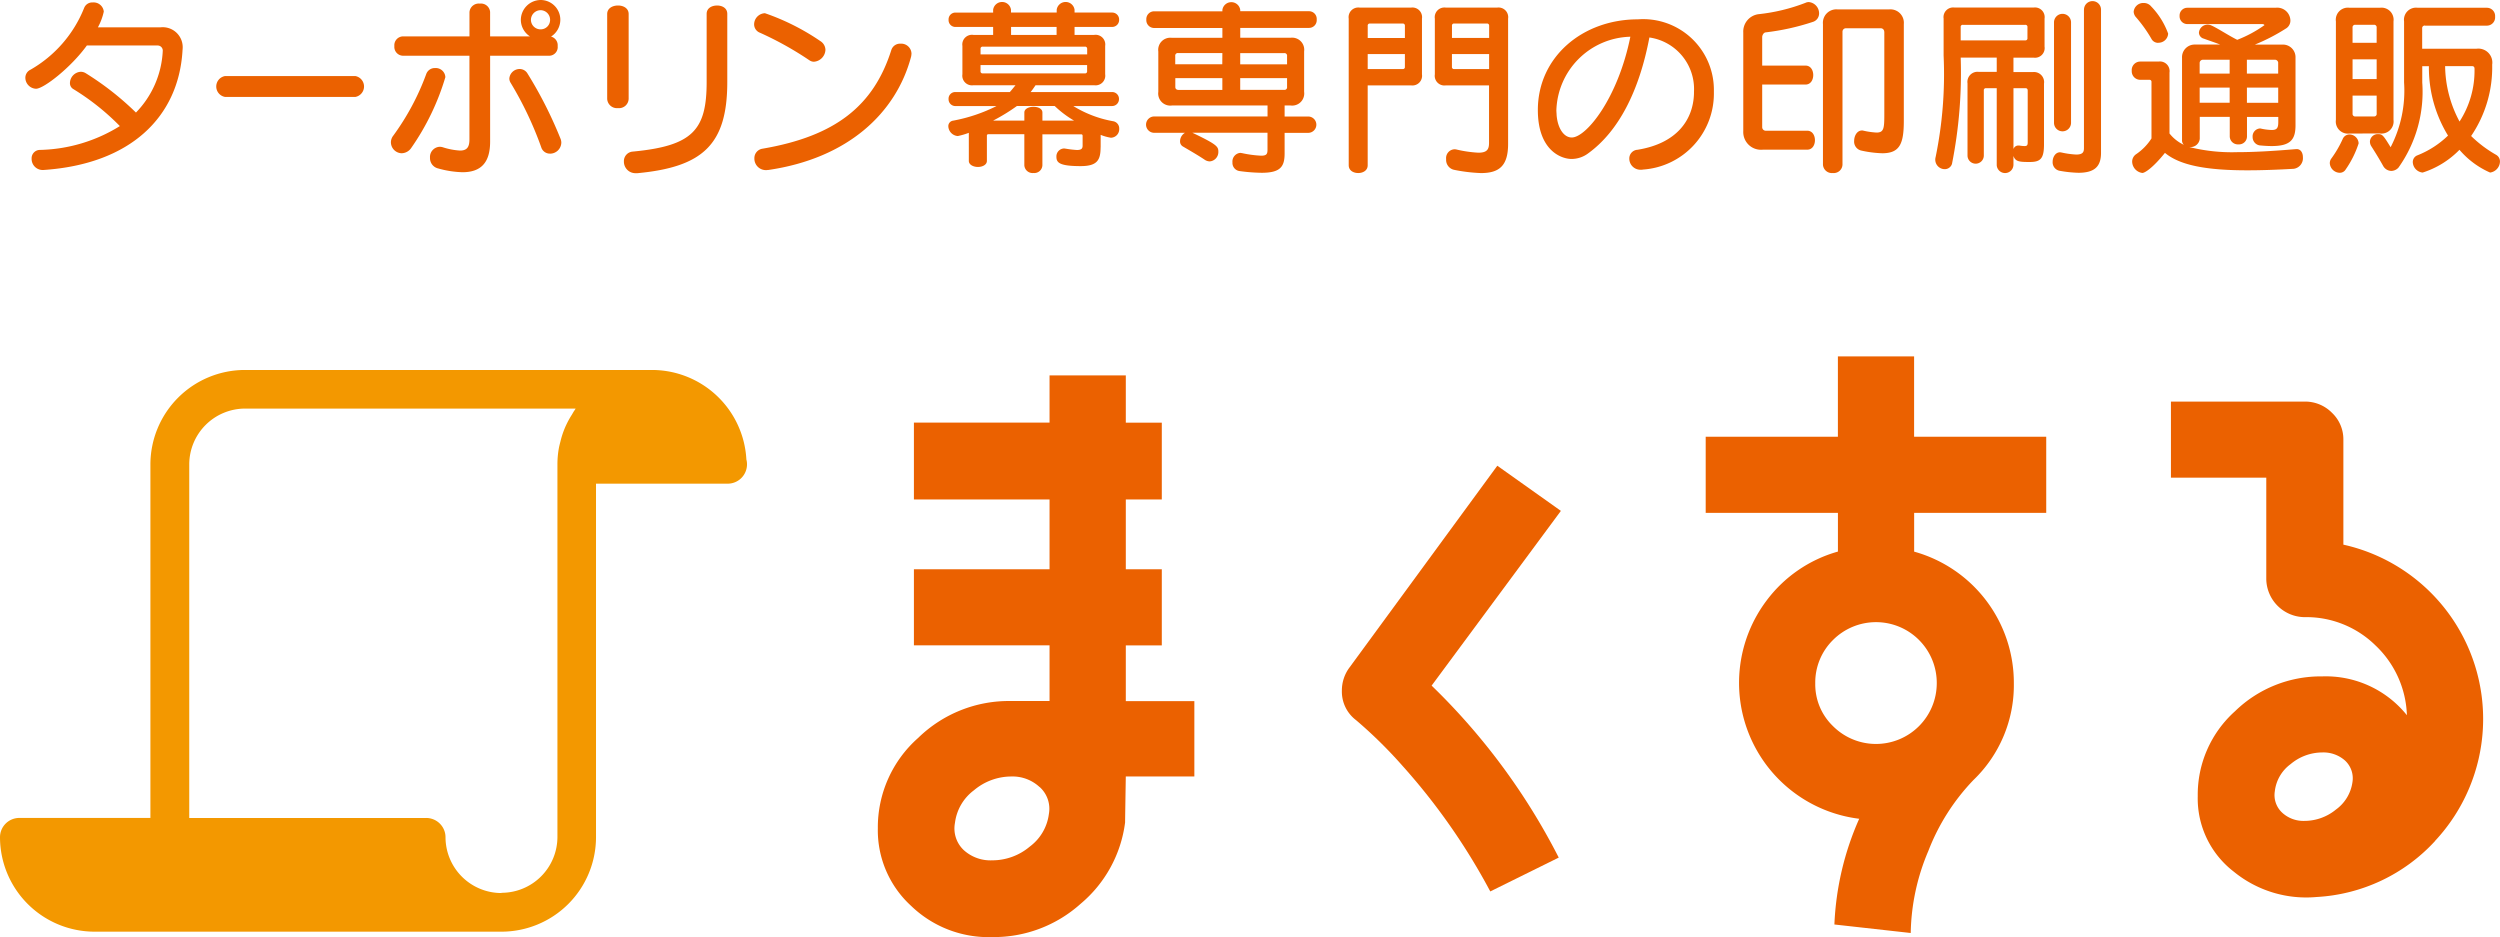 <svg xmlns="http://www.w3.org/2000/svg" width="146.83" height="55.038" viewBox="0 0 146.83 55.038">
  <g id="logo" transform="translate(0 -0.01)">
    <g id="グループ_1452" data-name="グループ 1452" transform="translate(0 0.01)">
      <g id="グループ_1450" data-name="グループ 1450" transform="translate(0 20.932)">
        <g id="グループ_1449" data-name="グループ 1449" transform="translate(51.557)">
          <path id="パス_264" data-name="パス 264" d="M255.389,124.828h-4.026c-.026,1.663-.041,2.56-.041,2.7a7.459,7.459,0,0,1-2.615,4.779,7.637,7.637,0,0,1-5.186,1.953,6.554,6.554,0,0,1-4.768-1.835,6.01,6.01,0,0,1-1.953-4.559,7.008,7.008,0,0,1,2.371-5.306,7.625,7.625,0,0,1,5.471-2.164h2.243v-3.272h-7.966v-4.468h7.966v-4.1h-7.966v-4.513h7.966V101.27h4.479v2.776h2.114v4.513h-2.114v4.1h2.114v4.468h-2.114V120.4h4.026v4.428Zm-9.086.623a2.329,2.329,0,0,0-1.659-.623,3.412,3.412,0,0,0-2.2.81,2.824,2.824,0,0,0-1.115,1.92,1.745,1.745,0,0,0,.518,1.594,2.332,2.332,0,0,0,1.679.6,3.412,3.412,0,0,0,2.2-.808,2.829,2.829,0,0,0,1.121-1.92,1.716,1.716,0,0,0-.538-1.574Z" transform="translate(-236.8 -100.155)" fill="#eb6100"/>
          <path id="パス_265" data-name="パス 265" d="M370.693,150.639a37.194,37.194,0,0,0-5.147-7.366,26.817,26.817,0,0,0-2.737-2.693,2.1,2.1,0,0,1-.83-1.733,2.254,2.254,0,0,1,.455-1.367l8.674-11.84,3.734,2.652-7.592,10.263a38.159,38.159,0,0,1,7.466,10.1l-4.021,1.988Z" transform="translate(-334.725 -119.219)" fill="#eb6100"/>
          <path id="パス_266" data-name="パス 266" d="M472.363,105.342v2.275a7.995,7.995,0,0,1,5.855,7.744,7.723,7.723,0,0,1-2.373,5.67,12.5,12.5,0,0,0-2.647,4.161,12.784,12.784,0,0,0-1.036,4.823l-4.483-.5a16.986,16.986,0,0,1,1.457-6.209,8.041,8.041,0,0,1-5.441-12.815,7.9,7.9,0,0,1,4.191-2.878V105.34H460.12v-4.47h7.764V96.15h4.476v4.72h7.76v4.47h-7.76Zm.292,7.47a3.569,3.569,0,0,0-5.064,0,3.505,3.505,0,0,0-1.036,2.547,3.4,3.4,0,0,0,1.036,2.5,3.569,3.569,0,0,0,6.1-2.5A3.563,3.563,0,0,0,472.654,112.812Z" transform="translate(-411.498 -96.15)" fill="#eb6100"/>
          <path id="パス_267" data-name="パス 267" d="M601.135,134.147a10.2,10.2,0,0,1-6.965,3.29,6.719,6.719,0,0,1-4.857-1.487,5.419,5.419,0,0,1-2.118-4.435,6.582,6.582,0,0,1,2.182-4.982,7.218,7.218,0,0,1,5.123-2.053,6.11,6.11,0,0,1,4.979,2.28,5.9,5.9,0,0,0-1.846-4.1A5.8,5.8,0,0,0,593.46,121a2.272,2.272,0,0,1-2.24-2.234V112.81h-5.6v-4.47h7.84a2.213,2.213,0,0,1,1.62.66,2.144,2.144,0,0,1,.668,1.574v6.168a10.49,10.49,0,0,1,5.384,17.4Zm-8.975-1.657a1.843,1.843,0,0,0,1.3.477,2.921,2.921,0,0,0,1.849-.664,2.393,2.393,0,0,0,.973-1.616,1.42,1.42,0,0,0-.433-1.261,1.913,1.913,0,0,0-1.35-.479,2.9,2.9,0,0,0-1.848.684,2.3,2.3,0,0,0-.93,1.6A1.405,1.405,0,0,0,592.161,132.49Z" transform="translate(-509.674 -105.686)" fill="#eb6100"/>
        </g>
        <path id="パス_268" data-name="パス 268" d="M43.836,105.061a5.557,5.557,0,0,0-5.548-5.251h-23.9a5.555,5.555,0,0,0-5.554,5.541V126.12h-7.7A1.135,1.135,0,0,0,0,127.254,5.557,5.557,0,0,0,5.556,132.8H29.449a5.557,5.557,0,0,0,5.556-5.545V106.488h7.734a1.134,1.134,0,0,0,1.134-1.137,1.035,1.035,0,0,0-.039-.292ZM29.449,130.531a3.285,3.285,0,0,1-3.283-3.275,1.135,1.135,0,0,0-1.139-1.134H11.115V105.353a3.283,3.283,0,0,1,3.281-3.275H33.81c-.024.033-.041.072-.065.1-.061.085-.107.174-.159.261a5.049,5.049,0,0,0-.331.6c-.048.1-.091.2-.135.314a5.075,5.075,0,0,0-.207.668c-.026.1-.052.2-.074.3a5.309,5.309,0,0,0-.1,1.021v21.9a3.284,3.284,0,0,1-3.283,3.275Z" transform="translate(0 -99.013)" fill="#f39800"/>
      </g>
      <g id="グループ_1451" data-name="グループ 1451" transform="translate(1.489)">
        <path id="パス_269" data-name="パス 269" d="M14.909,3.533a.3.3,0,0,0-.3-.335H10.452C9.527,4.48,7.922,5.739,7.465,5.739A.655.655,0,0,1,6.84,5.1a.523.523,0,0,1,.3-.479A7.289,7.289,0,0,0,10.293.992.51.51,0,0,1,10.8.67a.6.6,0,0,1,.647.536,3.475,3.475,0,0,1-.346.925h3.677a1.174,1.174,0,0,1,1.3,1.258c0,.044-.011.1-.011.157-.246,3.81-3,6.619-8.178,6.965H7.855a.651.651,0,0,1-.647-.668.489.489,0,0,1,.49-.512,9.259,9.259,0,0,0,4.692-1.4A14.186,14.186,0,0,0,9.67,5.765.4.4,0,0,1,9.459,5.4a.677.677,0,0,1,.625-.658.55.55,0,0,1,.311.089,17.111,17.111,0,0,1,2.941,2.306,5.568,5.568,0,0,0,1.572-3.577V3.535Z" transform="translate(-6.84 -0.526)" fill="#eb6100"/>
        <path id="パス_270" data-name="パス 270" d="M58.842,21.754a.622.622,0,0,1,0-1.224h7.666a.624.624,0,0,1,0,1.224Z" transform="translate(-47.119 -16.062)" fill="#eb6100"/>
        <path id="パス_271" data-name="パス 271" d="M106.086,9.011a.65.65,0,0,1-.636-.636.633.633,0,0,1,.133-.39,14.665,14.665,0,0,0,1.94-3.621.533.533,0,0,1,.525-.357.564.564,0,0,1,.6.536A14.429,14.429,0,0,1,106.643,8.7a.7.7,0,0,1-.557.311Zm3.978-5.728h-3.921a.52.52,0,0,1-.49-.568.52.52,0,0,1,.49-.568h3.921V.722a.547.547,0,0,1,.612-.5.538.538,0,0,1,.6.49V2.148h2.341a1.163,1.163,0,0,1-.536-.969A1.176,1.176,0,0,1,114.25.01,1.159,1.159,0,0,1,115.4,1.179a1.173,1.173,0,0,1-.546.98.524.524,0,0,1,.39.557.508.508,0,0,1-.49.568h-3.477V8.331c0,1.237-.546,1.794-1.626,1.794a5.788,5.788,0,0,1-1.426-.222.62.62,0,0,1-.479-.625.6.6,0,0,1,.568-.647.643.643,0,0,1,.2.033,4.052,4.052,0,0,0,.991.189c.411,0,.557-.2.557-.658V3.285Zm4.725,5.75a.53.53,0,0,1-.512-.379,20.842,20.842,0,0,0-1.794-3.777.479.479,0,0,1-.078-.257.609.609,0,0,1,.612-.557.534.534,0,0,1,.457.268,24.638,24.638,0,0,1,1.927,3.8.625.625,0,0,1,.057.268.664.664,0,0,1-.668.636ZM114.242.609a.571.571,0,0,0-.568.568.562.562,0,0,0,.568.557.553.553,0,0,0,.557-.557.562.562,0,0,0-.557-.568Z" transform="translate(-83.98 -0.01)" fill="#eb6100"/>
        <path id="パス_272" data-name="パス 272" d="M163.79,1.991c0-.335.311-.5.636-.5s.625.168.625.5V6.972a.566.566,0,0,1-.625.546.575.575,0,0,1-.636-.546Zm1.672,9.349a.678.678,0,0,1-.69-.69.561.561,0,0,1,.525-.579c3.521-.335,4.335-1.269,4.335-4.089v-4c0-.335.3-.49.612-.49s.6.157.6.49v4c0,3.666-1.426,5-5.3,5.36Z" transform="translate(-129.618 -1.168)" fill="#eb6100"/>
        <path id="パス_273" data-name="パス 273" d="M206.684,6.343a19.374,19.374,0,0,0-2.9-1.616.53.53,0,0,1-.346-.49.662.662,0,0,1,.636-.658,13.565,13.565,0,0,1,3.253,1.637.626.626,0,0,1,.3.512.733.733,0,0,1-.668.7.455.455,0,0,1-.279-.089Zm-2.43,6.44a.548.548,0,0,1-.133.011.675.675,0,0,1-.668-.69.56.56,0,0,1,.479-.568c4.3-.736,6.53-2.53,7.566-5.8a.537.537,0,0,1,.536-.368.605.605,0,0,1,.647.579,1.136,1.136,0,0,1-.022.179c-.88,3.32-3.721,5.983-8.4,6.662Z" transform="translate(-160.636 -2.803)" fill="#eb6100"/>
        <path id="パス_274" data-name="パス 274" d="M264.778,9.073c0,.747-.2,1.1-1.169,1.1-1.269,0-1.426-.211-1.426-.557a.464.464,0,0,1,.457-.479c.022,0,.057.011.089.011a5.675,5.675,0,0,0,.658.078c.257,0,.335-.078.335-.257V8.394c0-.067-.033-.089-.1-.089h-2.262v1.816a.476.476,0,0,1-.525.457.485.485,0,0,1-.536-.457V8.3H258.2c-.068,0-.1.022-.1.089V9.866c0,.233-.268.357-.525.357s-.536-.122-.536-.357V8.218a4.178,4.178,0,0,1-.647.189.6.6,0,0,1-.557-.568.323.323,0,0,1,.279-.335,9.5,9.5,0,0,0,2.552-.858h-2.406a.4.4,0,0,1-.411-.411.39.39,0,0,1,.411-.411h3.187c.111-.122.222-.268.335-.4h-2.473a.568.568,0,0,1-.647-.647V3.114a.568.568,0,0,1,.647-.647h1.158V2h-2.206a.4.4,0,0,1-.411-.422.4.4,0,0,1,.411-.422h2.206V.987a.53.53,0,0,1,1.049,0v.168H262.2V.987a.53.53,0,0,1,1.049,0v.168h2.195a.407.407,0,0,1,.422.422.409.409,0,0,1-.422.422h-2.195v.468H264.4a.568.568,0,0,1,.647.647V4.776a.568.568,0,0,1-.647.647h-3.442c-.1.146-.189.279-.29.4h4.768a.4.4,0,0,1,.422.411.406.406,0,0,1-.422.411h-2.262a6.664,6.664,0,0,0,2.33.89.429.429,0,0,1,.368.446.5.5,0,0,1-.49.525,2.83,2.83,0,0,1-.6-.168v.736Zm-.79-5.783a.118.118,0,0,0-.133-.133h-5.994a.117.117,0,0,0-.133.133v.322h6.262V3.291Zm0,.947h-6.262v.357a.117.117,0,0,0,.133.133h5.994a.117.117,0,0,0,.133-.133V4.238ZM263.219,7.5a6.06,6.06,0,0,1-1.137-.858h-2.216a11.312,11.312,0,0,1-1.4.858H260.3V7.025c0-.222.268-.335.536-.335s.525.111.525.335V7.5h1.862ZM262.193,2H259.52v.468h2.674V2Z" transform="translate(-201.627 -0.417)" fill="#eb6100"/>
        <path id="パス_275" data-name="パス 275" d="M317.273,8.253V9.467c0,.779-.246,1.137-1.348,1.137a10.374,10.374,0,0,1-1.293-.1.483.483,0,0,1-.422-.512.507.507,0,0,1,.457-.557c.033,0,.057.011.089.011A6.711,6.711,0,0,0,315.9,9.6c.335,0,.368-.122.368-.368v-.98h-4.413c1.448.69,1.526.814,1.526,1.115a.551.551,0,0,1-.5.568.559.559,0,0,1-.322-.111c-.346-.233-.869-.536-1.248-.758a.338.338,0,0,1-.179-.311.585.585,0,0,1,.29-.5h-1.838a.48.48,0,0,1,0-.958h6.686V6.652h-5.615a.709.709,0,0,1-.8-.8V3.478a.71.71,0,0,1,.8-.8h2.963V2.1h-4.01a.46.46,0,0,1-.457-.49.46.46,0,0,1,.457-.49h4.01V1.037a.53.53,0,0,1,1.049,0v.078h4.034a.453.453,0,0,1,.457.49.453.453,0,0,1-.457.49h-4.034v.579h2.952a.71.71,0,0,1,.8.8V5.851a.709.709,0,0,1-.8.8h-.346V7.3h1.415a.48.48,0,0,1,0,.958h-1.415Zm-3.656-4.681h-2.6a.149.149,0,0,0-.168.168v.49h2.763Zm0,1.472h-2.763v.525c0,.111.078.168.189.168h2.573v-.69Zm3.8-1.3a.149.149,0,0,0-.168-.168h-2.584v.658h2.752Zm0,1.3h-2.752v.69h2.584a.149.149,0,0,0,.168-.168V5.041Z" transform="translate(-243.314 -0.456)" fill="#eb6100"/>
        <path id="パス_276" data-name="パス 276" d="M363.82,2.7a.568.568,0,0,1,.647-.647h3.009a.568.568,0,0,1,.647.647V5.973a.568.568,0,0,1-.647.647h-2.541v4.692c0,.311-.279.457-.557.457s-.557-.146-.557-.457Zm3.3.422a.118.118,0,0,0-.133-.133H365.07a.117.117,0,0,0-.133.133v.714h2.184V3.119Zm0,1.661h-2.184v.88h2.051a.117.117,0,0,0,.133-.133Zm4.947,1.838h-2.541a.568.568,0,0,1-.647-.647V2.7a.568.568,0,0,1,.647-.647h3.009a.568.568,0,0,1,.647.647v7.355c0,1.282-.512,1.716-1.594,1.716A9.584,9.584,0,0,1,370,11.578a.594.594,0,0,1-.457-.625.517.517,0,0,1,.479-.579.505.505,0,0,1,.122.011,7.161,7.161,0,0,0,1.293.189c.512,0,.625-.2.625-.579V6.618Zm0-3.5a.118.118,0,0,0-.133-.133h-1.916a.117.117,0,0,0-.133.133v.714h2.184V3.119Zm0,1.661h-2.184v.747a.118.118,0,0,0,.133.133h2.051Z" transform="translate(-286.097 -1.606)" fill="#eb6100"/>
        <path id="パス_277" data-name="パス 277" d="M425.18,9.52a4.472,4.472,0,0,1-4.156,4.524.556.556,0,0,1-.133.011.654.654,0,0,1-.679-.647.511.511,0,0,1,.479-.525c2.351-.379,3.277-1.794,3.32-3.3V9.474a3.058,3.058,0,0,0-2.619-3.187c-.6,3.164-1.816,5.515-3.588,6.8a1.635,1.635,0,0,1-.98.335c-.612,0-1.983-.5-1.983-2.874,0-3.12,2.63-5.326,5.872-5.326A4.154,4.154,0,0,1,425.18,9.4V9.52Zm-9.249,1.093c0,.067.011.146.011.222.057.758.411,1.326.89,1.326.847,0,2.708-2.284,3.442-5.918a4.461,4.461,0,0,0-4.346,4.368Z" transform="translate(-326.009 -4.086)" fill="#eb6100"/>
        <path id="パス_278" data-name="パス 278" d="M471.418,9.238a1.043,1.043,0,0,1-1.158-1.093V2.362a1.028,1.028,0,0,1,.89-1.08,10.77,10.77,0,0,0,2.763-.668.444.444,0,0,1,.2-.044.666.666,0,0,1,.6.668.518.518,0,0,1-.379.5,13.9,13.9,0,0,1-2.763.612c-.111.011-.2.157-.2.279V4.3h2.541c.311,0,.457.279.457.557s-.146.557-.457.557h-2.541V7.925a.21.21,0,0,0,.235.2h2.406c.311,0,.457.279.457.557s-.146.557-.457.557h-2.6Zm7.12-6.93a.2.2,0,0,0-.2-.2h-2.051a.2.2,0,0,0-.2.2v7.812a.514.514,0,0,1-.568.49.524.524,0,0,1-.579-.49V1.861A.79.79,0,0,1,475.8,1h3.031a.79.79,0,0,1,.858.858V7.555c0,1.348-.246,1.894-1.269,1.894a6.564,6.564,0,0,1-1.226-.157.538.538,0,0,1-.422-.568c0-.311.179-.612.457-.612a.251.251,0,0,1,.089.011,4.567,4.567,0,0,0,.769.111c.435,0,.457-.257.457-1.08V2.307Z" transform="translate(-369.363 -0.448)" fill="#eb6100"/>
        <path id="パス_279" data-name="パス 279" d="M526.64,10.105a.491.491,0,0,1-.98,0V5.581h-.625a.117.117,0,0,0-.133.133V9.535a.479.479,0,0,1-.958,0V5.3a.592.592,0,0,1,.647-.679h1.069V3.785h-2.116a27.354,27.354,0,0,1-.512,6.24.443.443,0,0,1-.446.311.559.559,0,0,1-.514-.714,24.134,24.134,0,0,0,.468-5.961V1.492a.568.568,0,0,1,.647-.647h4.635a.568.568,0,0,1,.647.647V3.14a.568.568,0,0,1-.647.647h-1.18v.847h1.147a.593.593,0,0,1,.647.679V8.879c0,.814-.189,1.036-.825,1.036-.6,0-.858-.011-.969-.357v.546Zm.825-8.112a.118.118,0,0,0-.133-.133h-3.656a.117.117,0,0,0-.133.133v.779h3.788a.117.117,0,0,0,.133-.133Zm.011,3.721a.118.118,0,0,0-.133-.133h-.7V9.158a.3.3,0,0,1,.29-.211h.046a2.011,2.011,0,0,0,.311.033c.157,0,.189-.057.189-.222V5.716ZM530.785.967a.5.5,0,0,1,1,0V9.38c0,.79-.368,1.169-1.326,1.169a7.151,7.151,0,0,1-1.069-.111.507.507,0,0,1-.446-.536c0-.279.168-.557.435-.557.022,0,.057.011.078.011a5.137,5.137,0,0,0,.869.122c.39,0,.457-.146.457-.379V.967Zm-1.761.747a.5.5,0,0,1,1,0v5.9a.5.5,0,0,1-1,0v-5.9Z" transform="translate(-409.877 -0.401)" fill="#eb6100"/>
        <path id="パス_280" data-name="パス 280" d="M584.75,9.4c.244,0,.368.222.368.479a.629.629,0,0,1-.536.679c-1,.057-1.905.089-2.719.089-2.362,0-3.956-.279-4.847-1.025-.736.914-1.193,1.18-1.326,1.18a.687.687,0,0,1-.6-.668.529.529,0,0,1,.235-.435,3.184,3.184,0,0,0,.9-.925V5.464a.118.118,0,0,0-.133-.133h-.536a.5.5,0,0,1-.49-.525.5.5,0,0,1,.49-.546h1.08a.568.568,0,0,1,.647.647V8.484a2.348,2.348,0,0,0,.847.668.358.358,0,0,1-.111-.29V4.04a.742.742,0,0,1,.758-.779h1.483c-.311-.122-.69-.246-.958-.346a.375.375,0,0,1-.29-.357.513.513,0,0,1,.723-.422c.379.168.991.579,1.526.847a7.268,7.268,0,0,0,1.594-.858c0-.033-.044-.067-.133-.067h-4.4a.455.455,0,0,1-.446-.479.455.455,0,0,1,.446-.479h5.193a.774.774,0,0,1,.869.736.543.543,0,0,1-.222.457,11.325,11.325,0,0,1-1.862.969h1.626a.742.742,0,0,1,.758.779V8.007c0,.847-.311,1.215-1.393,1.215-.189,0-.4-.011-.636-.033a.491.491,0,0,1-.49-.5.464.464,0,0,1,.425-.5.23.23,0,0,1,.078.011,3.251,3.251,0,0,0,.625.078c.311,0,.379-.133.379-.468v-.3h-1.838V8.667a.469.469,0,0,1-.5.457.478.478,0,0,1-.512-.457V7.508h-1.761V8.791a.545.545,0,0,1-.59.49h-.022a10.3,10.3,0,0,0,2.809.3c.98,0,2.129-.067,3.455-.179h.046Zm-8.123-6.24a.442.442,0,0,1-.411-.246,8.054,8.054,0,0,0-.891-1.248.521.521,0,0,1-.146-.335.567.567,0,0,1,.59-.512.557.557,0,0,1,.435.2,4.493,4.493,0,0,1,1,1.6.568.568,0,0,1-.579.536Zm4.189.993h-1.583a.192.192,0,0,0-.179.179v.636h1.761Zm0,1.637h-1.761v.89h1.761Zm2.852-1.459a.192.192,0,0,0-.179-.179h-1.661v.814h1.838V4.332Zm0,1.459H581.83v.89h1.838Z" transform="translate(-451.353 -0.644)" fill="#eb6100"/>
        <path id="パス_281" data-name="パス 281" d="M629.059,11.785a.6.6,0,0,1-.579-.557.455.455,0,0,1,.089-.279,6.384,6.384,0,0,0,.668-1.147.434.434,0,0,1,.4-.268.547.547,0,0,1,.536.525,5.776,5.776,0,0,1-.758,1.526.4.4,0,0,1-.357.2Zm.579-2.306a.709.709,0,0,1-.8-.8V2.893a.709.709,0,0,1,.8-.8h1.783a.71.71,0,0,1,.8.8V8.676a.71.71,0,0,1-.8.8Zm1.594-6.218a.149.149,0,0,0-.168-.168h-1.08a.149.149,0,0,0-.168.168v.89h1.415Zm0,1.862h-1.415V6.281h1.415Zm0,2.127h-1.415V8.308a.149.149,0,0,0,.168.168h1.08a.149.149,0,0,0,.168-.168Zm2.841-4.111a.149.149,0,0,0-.168.168V4.5h3.187a.82.82,0,0,1,.925.936,7.166,7.166,0,0,1-1.237,4.189,7.086,7.086,0,0,0,1.459,1.1.449.449,0,0,1,.235.4.672.672,0,0,1-.579.647,5,5,0,0,1-1.8-1.337,5.222,5.222,0,0,1-2.162,1.337.639.639,0,0,1-.579-.625.419.419,0,0,1,.279-.39A5.471,5.471,0,0,0,635.423,9.6,7.635,7.635,0,0,1,634.3,5.526h-.39v.958a7.692,7.692,0,0,1-1.393,4.992.586.586,0,0,1-.422.2.562.562,0,0,1-.479-.29c-.279-.5-.5-.847-.69-1.147a.508.508,0,0,1-.089-.29.459.459,0,0,1,.479-.435c.246,0,.3.057.736.769a7.222,7.222,0,0,0,.79-3.8V2.893a.709.709,0,0,1,.8-.8h4.078a.484.484,0,0,1,.468.525.484.484,0,0,1-.468.525h-3.645Zm1.18,2.384a7.039,7.039,0,0,0,.847,3.253,5.5,5.5,0,0,0,.88-3.076c0-.111-.022-.179-.157-.179h-1.572Z" transform="translate(-493.135 -1.637)" fill="#eb6100"/>
      </g>
    </g>
  </g>
</svg>
